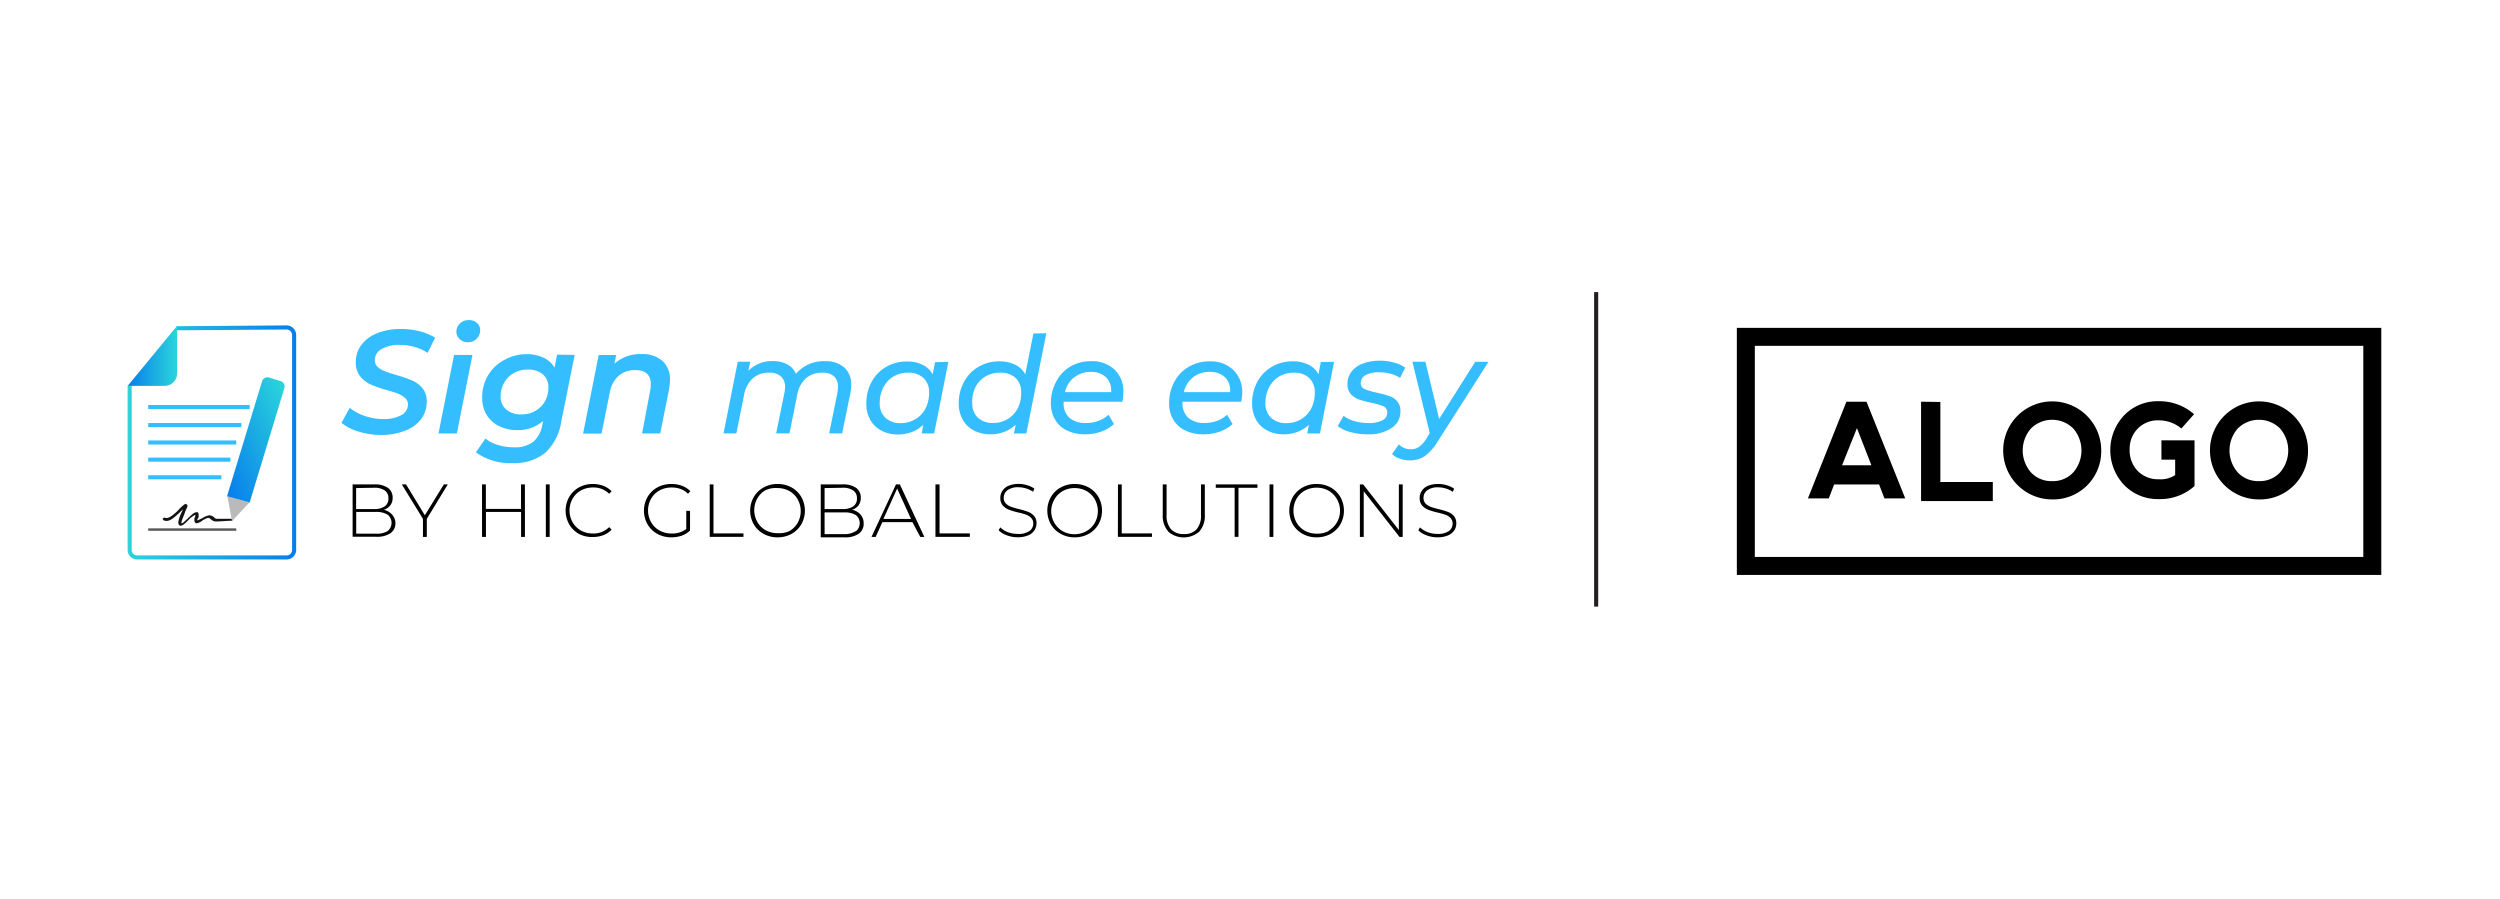 <svg id="Layer_1" data-name="Layer 1" xmlns="http://www.w3.org/2000/svg" xmlns:xlink="http://www.w3.org/1999/xlink" viewBox="0 0 306 110"><defs><style>.cls-1,.cls-10,.cls-2,.cls-3,.cls-5{fill:none;stroke-miterlimit:10;}.cls-1{stroke:#000;stroke-width:2.2px;}.cls-2{stroke:#34beff;}.cls-2,.cls-3{stroke-width:0.5px;}.cls-3{stroke:url(#linear-gradient);}.cls-4{fill:url(#linear-gradient-2);}.cls-5{stroke:#58595b;stroke-width:0.3px;}.cls-6{fill:#131313;fill-rule:evenodd;}.cls-7{fill:#bababa;}.cls-8{fill:url(#linear-gradient-3);}.cls-9{fill:#34beff;}.cls-10{stroke:#231f20;stroke-width:0.5px;}</style><linearGradient id="linear-gradient" x1="15.62" y1="54.16" x2="36.24" y2="54.16" gradientUnits="userSpaceOnUse"><stop offset="0" stop-color="#2bd5db"/><stop offset="1" stop-color="#077dec"/></linearGradient><linearGradient id="linear-gradient-2" x1="15.63" y1="43.59" x2="21.68" y2="43.59" gradientUnits="userSpaceOnUse"><stop offset="0" stop-color="#077dec"/><stop offset="1" stop-color="#2bd5db"/></linearGradient><linearGradient id="linear-gradient-3" x1="181.68" y1="-477.11" x2="193.71" y2="-477.11" gradientTransform="translate(59.3 565.88) rotate(-24.6)" xlink:href="#linear-gradient-2"/></defs><title>sign-made-easy-co-branding-1</title><path d="M221.29,61,226,49.17h2.46L233.2,61h-2.55L230,59.3H224.5L223.84,61Zm6-8.6-1.82,4.55h3.59Z"/><path d="M235.14,49.17V61.33h8.78V59H237.5v-9.8Z"/><path d="M251.19,61.13a6,6,0,1,1,6-6,5.88,5.88,0,0,1-6,6Zm0-2.24a3.37,3.37,0,0,0,2.59-1.08,4.11,4.11,0,0,0,0-5.35,3.67,3.67,0,0,0-5.2,0,4.08,4.08,0,0,0,0,5.35,3.4,3.4,0,0,0,2.61,1.08Z"/><path d="M264.24,61.09A5.73,5.73,0,0,1,260,59.37a6.21,6.21,0,0,1,0-8.54,5.66,5.66,0,0,1,4.21-1.72,6.37,6.37,0,0,1,4.34,1.59L267,52.45a4.29,4.29,0,0,0-2.76-1,3.45,3.45,0,0,0-2.57,1,3.52,3.52,0,0,0-1,2.56,3.61,3.61,0,0,0,1,2.65,3.48,3.48,0,0,0,2.57,1,3.22,3.22,0,0,0,2-.51V56.26h-1.68V53.9h4.05v5.59a6.3,6.3,0,0,1-4.34,1.6Z"/><path d="M276.5,61.13a6,6,0,1,1,6-6,5.88,5.88,0,0,1-6,6Zm0-2.24a3.37,3.37,0,0,0,2.59-1.08,4.11,4.11,0,0,0,0-5.35,3.67,3.67,0,0,0-5.2,0,4.08,4.08,0,0,0,0,5.35,3.4,3.4,0,0,0,2.61,1.08Z"/><rect class="cls-1" x="213.69" y="41.23" width="76.68" height="28.04"/><line class="cls-2" x1="18.14" y1="49.82" x2="30.56" y2="49.82"/><line class="cls-2" x1="18.14" y1="52.03" x2="29.55" y2="52.03"/><line class="cls-2" x1="18.14" y1="54.16" x2="28.92" y2="54.16"/><line class="cls-2" x1="18.14" y1="56.26" x2="28.2" y2="56.26"/><line class="cls-2" x1="18.14" y1="58.42" x2="27.1" y2="58.42"/><path class="cls-3" d="M21.63,40.18l13.43-.1A.93.93,0,0,1,36,41V67.32a.92.92,0,0,1-.92.91H16.79a.92.92,0,0,1-.92-.91V47.23"/><path class="cls-4" d="M21.68,39.94V45.7a1.53,1.53,0,0,1-1.52,1.53H15.63l6-7.29"/><line class="cls-5" x1="18.14" y1="64.82" x2="28.92" y2="64.82"/><path class="cls-6" d="M28.53,63.5H28.4c-.29,0-.6,0-1.83,0a.44.44,0,0,1-.38-.2,1,1,0,0,0-.56-.23,2.16,2.16,0,0,0-.81.32c-.17.11-.49.22-.62.29s0-.23.07-.29a1,1,0,0,0,0-.61.19.19,0,0,0-.18-.09c-.38,0-.72.43-1.15.81s-.57.56-.71.56c-.11-.21.33-1,.43-1.43.28-.61.38-.74.2-.88s-.14-.06-.3,0a5.12,5.12,0,0,0-.8.76c-.54.5-1.1,1-1.54.88,0-.09-.2,0-.27.06s0,.16.07.23c.64.31,1.25-.29,1.92-.9a3.36,3.36,0,0,1,.49-.44c-.06.06-.06.11-.11.17-.38.79-.61,1.43-.43,1.72a.29.29,0,0,0,.23.12c.25,0,.54-.29.92-.67a3,3,0,0,1,.87-.67.72.72,0,0,1-.05.29.77.77,0,0,0,0,.64c.05.05.12.12.18.12a1.6,1.6,0,0,0,.78-.38,3.66,3.66,0,0,1,.61-.29.52.52,0,0,1,.38.17.93.93,0,0,0,.56.27c.69,0,1.4-.09,2-.09.09,0,.24-.29.13-.29Z"/><path class="cls-7" d="M30.56,61.47a.1.1,0,0,0,0,0l-.06.06-2.1,2.26-.57-3.07a.43.43,0,0,0,0,0Z"/><path class="cls-8" d="M34.81,47.5s-4,13.17-4.25,14l-2.75-.76v-.06L32,46.92l.08-.25a.69.69,0,0,1,.85-.46l1.44.44A.68.68,0,0,1,34.81,47.5Z"/><path class="cls-9" d="M43.89,52.82a5.75,5.75,0,0,1-2.09-1.06l1-1.84a6,6,0,0,0,1.88,1,6.8,6.8,0,0,0,2.22.37,4.48,4.48,0,0,0,2.21-.47,1.46,1.46,0,0,0,.82-1.31,1,1,0,0,0-.33-.78,2.86,2.86,0,0,0-.83-.52q-.49-.2-1.38-.45a16.77,16.77,0,0,1-2-.69,3.5,3.5,0,0,1-1.3-1,2.65,2.65,0,0,1-.54-1.73,3.4,3.4,0,0,1,.7-2.14,4.38,4.38,0,0,1,1.93-1.42,7.54,7.54,0,0,1,2.87-.51,9.22,9.22,0,0,1,2.32.28,6.8,6.8,0,0,1,1.89.78l-.92,1.86a5.84,5.84,0,0,0-1.58-.72,6.59,6.59,0,0,0-1.84-.25,4.15,4.15,0,0,0-2.22.51,1.53,1.53,0,0,0-.82,1.36,1.07,1.07,0,0,0,.34.81,2.32,2.32,0,0,0,.83.51c.32.13.79.29,1.42.48a16.32,16.32,0,0,1,1.94.67,3.29,3.29,0,0,1,1.29.95,2.43,2.43,0,0,1,.53,1.64,3.49,3.49,0,0,1-.69,2.16,4.42,4.42,0,0,1-2,1.42,7.79,7.79,0,0,1-2.91.51A9.24,9.24,0,0,1,43.89,52.82Z"/><path class="cls-9" d="M55.58,43.44h2.25l-1.91,9.62H53.67Zm.66-1.95a1.23,1.23,0,0,1-.38-.89,1.35,1.35,0,0,1,.43-1,1.49,1.49,0,0,1,1.1-.42,1.38,1.38,0,0,1,1,.36,1.11,1.11,0,0,1,.38.85,1.44,1.44,0,0,1-.43,1.08,1.5,1.5,0,0,1-1.11.42A1.36,1.36,0,0,1,56.24,41.49Z"/><path class="cls-9" d="M70.34,43.44,68.7,51.6a6.56,6.56,0,0,1-2,3.86,6,6,0,0,1-3.95,1.22,7.09,7.09,0,0,1-4.5-1.32l1.17-1.69a4.1,4.1,0,0,0,1.49.78,6.38,6.38,0,0,0,2,.3,3.66,3.66,0,0,0,2.37-.68A3.49,3.49,0,0,0,66.38,52l.09-.47a4.67,4.67,0,0,1-3.15,1.12,5,5,0,0,1-2.22-.49,3.64,3.64,0,0,1-1.54-1.39,4,4,0,0,1-.54-2.1,5.28,5.28,0,0,1,.7-2.7,5,5,0,0,1,2-1.91,5.63,5.63,0,0,1,2.8-.71,4.63,4.63,0,0,1,2,.43A3,3,0,0,1,67.88,45l.3-1.59Zm-4.81,6.85a3.13,3.13,0,0,0,1.17-1.17,3.35,3.35,0,0,0,.42-1.68,2,2,0,0,0-.67-1.61,2.7,2.7,0,0,0-1.85-.59,3.34,3.34,0,0,0-1.71.43,3,3,0,0,0-1.18,1.17,3.36,3.36,0,0,0-.43,1.68,2,2,0,0,0,.68,1.6,2.7,2.7,0,0,0,1.86.6A3.34,3.34,0,0,0,65.53,50.29Z"/><path class="cls-9" d="M81.09,44.18A3,3,0,0,1,82,46.57a7.44,7.44,0,0,1-.12,1.16l-1.07,5.33H78.59l1-5.28a4.53,4.53,0,0,0,.07-.74c0-1.16-.64-1.74-1.93-1.74a3,3,0,0,0-2,.69,3.6,3.6,0,0,0-1.1,2.08l-1,5H71.37l1.91-9.62h2.14l-.21,1.06a4.75,4.75,0,0,1,3.31-1.17A3.69,3.69,0,0,1,81.09,44.18Z"/><path class="cls-9" d="M103.36,45a2.77,2.77,0,0,1,.83,2.14,7.19,7.19,0,0,1-.11,1l-1,4.91h-1.59l1-4.91a5.17,5.17,0,0,0,.08-.76,1.7,1.7,0,0,0-.48-1.31,2,2,0,0,0-1.45-.45,2.92,2.92,0,0,0-2,.69,3.57,3.57,0,0,0-1.07,2.06l-.94,4.68H95l1-4.91a4,4,0,0,0,.09-.75,1.72,1.72,0,0,0-.49-1.31,2.07,2.07,0,0,0-1.47-.46,2.87,2.87,0,0,0-2,.7,3.63,3.63,0,0,0-1.07,2.1l-.93,4.63H88.56l1.74-8.77h1.52l-.21,1.1a4,4,0,0,1,3-1.18,3.54,3.54,0,0,1,1.75.4,2.31,2.31,0,0,1,1.06,1.16A4.46,4.46,0,0,1,101,44.21,3.36,3.36,0,0,1,103.36,45Z"/><path class="cls-9" d="M116.08,44.29l-1.74,8.77h-1.52L113,52a4.14,4.14,0,0,1-1.38.87,4.6,4.6,0,0,1-1.71.31,4.19,4.19,0,0,1-2-.46,3.29,3.29,0,0,1-1.38-1.31,4,4,0,0,1-.49-2,5.42,5.42,0,0,1,.64-2.66,4.7,4.7,0,0,1,1.78-1.84,4.93,4.93,0,0,1,2.54-.66,4.19,4.19,0,0,1,1.92.4,2.75,2.75,0,0,1,1.24,1.17l.29-1.49Zm-4,7A3.26,3.26,0,0,0,113.28,50a4.12,4.12,0,0,0,.44-1.92,2.37,2.37,0,0,0-.68-1.81,2.66,2.66,0,0,0-1.94-.65,3.35,3.35,0,0,0-1.75.47,3.24,3.24,0,0,0-1.22,1.32,4,4,0,0,0-.45,1.91,2.39,2.39,0,0,0,.69,1.82,2.69,2.69,0,0,0,1.92.65A3.38,3.38,0,0,0,112.05,51.3Z"/><path class="cls-9" d="M128.07,40.79l-2.45,12.27H124.1l.22-1.08a4.14,4.14,0,0,1-1.38.87,4.61,4.61,0,0,1-1.72.31,4.21,4.21,0,0,1-2-.46,3.32,3.32,0,0,1-1.37-1.31,4,4,0,0,1-.5-2,5.43,5.43,0,0,1,.65-2.66,4.7,4.7,0,0,1,1.78-1.84,4.93,4.93,0,0,1,2.54-.66,4.37,4.37,0,0,1,1.94.41,2.75,2.75,0,0,1,1.23,1.18l1-5ZM123.33,51.3A3.33,3.33,0,0,0,124.56,50a4.11,4.11,0,0,0,.43-1.92,2.36,2.36,0,0,0-.67-1.81,2.68,2.68,0,0,0-1.94-.65,3.28,3.28,0,0,0-3,1.79A4.1,4.1,0,0,0,119,49.3a2.42,2.42,0,0,0,.68,1.82,2.71,2.71,0,0,0,1.93.65A3.38,3.38,0,0,0,123.33,51.3Z"/><path class="cls-9" d="M130.19,49.17v.1a2.39,2.39,0,0,0,.69,1.86,3,3,0,0,0,2.08.64,4.32,4.32,0,0,0,1.53-.27,3.64,3.64,0,0,0,1.19-.74l.67,1.14a4.45,4.45,0,0,1-1.57.93,5.7,5.7,0,0,1-1.95.33,5,5,0,0,1-2.23-.47,3.32,3.32,0,0,1-1.45-1.32,3.77,3.77,0,0,1-.52-2,5.37,5.37,0,0,1,.64-2.64A4.61,4.61,0,0,1,131,44.87a4.93,4.93,0,0,1,2.54-.66,4,4,0,0,1,2.85,1A3.65,3.65,0,0,1,137.5,48a6.45,6.45,0,0,1-.12,1.17Zm1.3-3A3.26,3.26,0,0,0,130.35,48H136a2.24,2.24,0,0,0-.62-1.82,2.61,2.61,0,0,0-1.88-.66A3.15,3.15,0,0,0,131.49,46.2Z"/><path class="cls-9" d="M144.74,49.17v.1a2.39,2.39,0,0,0,.69,1.86,3,3,0,0,0,2.09.64A4.27,4.27,0,0,0,149,51.5a3.64,3.64,0,0,0,1.19-.74l.68,1.14a4.54,4.54,0,0,1-1.57.93,5.8,5.8,0,0,1-2,.33,5,5,0,0,1-2.23-.47,3.32,3.32,0,0,1-1.45-1.32,3.77,3.77,0,0,1-.52-2,5.48,5.48,0,0,1,.64-2.64,4.68,4.68,0,0,1,1.77-1.84,5,5,0,0,1,2.54-.66,4,4,0,0,1,2.85,1A3.65,3.65,0,0,1,152.05,48a6.45,6.45,0,0,1-.12,1.17Zm1.3-3A3.26,3.26,0,0,0,144.9,48h5.66a2.2,2.2,0,0,0-.62-1.82,2.6,2.6,0,0,0-1.88-.66A3.15,3.15,0,0,0,146,46.2Z"/><path class="cls-9" d="M163.29,44.29l-1.73,8.77H160l.22-1.08a4.14,4.14,0,0,1-1.38.87,4.6,4.6,0,0,1-1.71.31,4.19,4.19,0,0,1-2-.46,3.29,3.29,0,0,1-1.38-1.31,4,4,0,0,1-.49-2,5.42,5.42,0,0,1,.64-2.66,4.77,4.77,0,0,1,1.78-1.84,5,5,0,0,1,2.54-.66,4.19,4.19,0,0,1,1.92.4,2.75,2.75,0,0,1,1.24,1.17l.29-1.49Zm-4,7A3.31,3.31,0,0,0,160.49,50a4.12,4.12,0,0,0,.44-1.92,2.37,2.37,0,0,0-.68-1.81,2.66,2.66,0,0,0-1.94-.65,3.35,3.35,0,0,0-1.75.47,3.31,3.31,0,0,0-1.22,1.32,4,4,0,0,0-.45,1.91,2.39,2.39,0,0,0,.69,1.82,2.7,2.7,0,0,0,1.92.65A3.44,3.44,0,0,0,159.27,51.3Z"/><path class="cls-9" d="M165.27,52.88a4.2,4.2,0,0,1-1.53-.73l.71-1.26a3.59,3.59,0,0,0,1.33.65,5.75,5.75,0,0,0,1.71.24,3.55,3.55,0,0,0,1.71-.33,1,1,0,0,0,.59-1,.75.75,0,0,0-.47-.72,8.42,8.42,0,0,0-1.46-.43,12,12,0,0,1-1.52-.4,2.5,2.5,0,0,1-1-.66,1.81,1.81,0,0,1-.41-1.23,2.4,2.4,0,0,1,.49-1.51,3,3,0,0,1,1.39-1,5.79,5.79,0,0,1,2.09-.35,6.45,6.45,0,0,1,1.7.22A4.39,4.39,0,0,1,172,45l-.63,1.26a3.9,3.9,0,0,0-1.19-.52,5.88,5.88,0,0,0-1.39-.17,3.21,3.21,0,0,0-1.65.35,1.08,1.08,0,0,0-.58.95.78.78,0,0,0,.48.76,7.91,7.91,0,0,0,1.48.43c.61.14,1.11.27,1.49.4a2.29,2.29,0,0,1,1,.65,1.71,1.71,0,0,1,.4,1.2,2.37,2.37,0,0,1-1.1,2.09,5,5,0,0,1-2.92.76A7.78,7.78,0,0,1,165.27,52.88Z"/><path class="cls-9" d="M182.19,44.29,176,54a6.3,6.3,0,0,1-1.61,1.83,3.17,3.17,0,0,1-1.8.52,3.87,3.87,0,0,1-1.26-.21,2.21,2.21,0,0,1-.94-.57l.83-1.18a2,2,0,0,0,1.48.6,1.71,1.71,0,0,0,1-.3,3.69,3.69,0,0,0,.89-1L175,53l-2.12-8.72h1.59l1.68,7,4.42-7Z"/><path d="M48,63A1.56,1.56,0,0,1,48.4,64a1.46,1.46,0,0,1-.6,1.26,2.93,2.93,0,0,1-1.77.44H43.16V59.29h2.68a2.78,2.78,0,0,1,1.64.42,1.46,1.46,0,0,1,.58,1.22,1.49,1.49,0,0,1-.29.93,1.6,1.6,0,0,1-.79.54A1.83,1.83,0,0,1,48,63Zm-4.41-3.26v2.57h2.19a2.22,2.22,0,0,0,1.31-.33,1.12,1.12,0,0,0,.45-1,1.1,1.1,0,0,0-.45-.95,2.22,2.22,0,0,0-1.31-.33ZM47.45,65a1.29,1.29,0,0,0,0-2A2.62,2.62,0,0,0,46,62.66h-2.4v2.66H46A2.53,2.53,0,0,0,47.45,65Z"/><path d="M52.24,63.51v2.21h-.47V63.51l-2.59-4.22h.52L52,63.07l2.33-3.78h.48Z"/><path d="M64.25,59.29v6.43h-.47V62.66h-4.3v3.06H59V59.29h.47v3h4.3v-3Z"/><path d="M66.81,59.29h.47v6.43h-.47Z"/><path d="M70.86,65.35a3.26,3.26,0,0,1-1.19-1.17,3.41,3.41,0,0,1,0-3.35,3.18,3.18,0,0,1,1.19-1.17,3.49,3.49,0,0,1,1.71-.42,3.61,3.61,0,0,1,1.29.23,2.73,2.73,0,0,1,1,.66l-.3.31a2.68,2.68,0,0,0-2-.77,3,3,0,0,0-1.47.37,2.68,2.68,0,0,0-1,1,2.94,2.94,0,0,0,0,2.89,2.75,2.75,0,0,0,1,1,3,3,0,0,0,1.47.37,2.68,2.68,0,0,0,2-.78l.3.31a2.71,2.71,0,0,1-1,.67,3.55,3.55,0,0,1-1.28.23A3.49,3.49,0,0,1,70.86,65.35Z"/><path d="M84,62.53h.46v2.41a2.9,2.9,0,0,1-1,.62,3.85,3.85,0,0,1-1.27.21,3.54,3.54,0,0,1-1.73-.42,3.21,3.21,0,0,1-1.2-1.17,3.41,3.41,0,0,1,0-3.35,3.14,3.14,0,0,1,1.2-1.17,3.56,3.56,0,0,1,1.74-.42,3.66,3.66,0,0,1,1.3.23,2.88,2.88,0,0,1,1,.65l-.29.32a2.42,2.42,0,0,0-.91-.59,3.21,3.21,0,0,0-1.1-.18,3.11,3.11,0,0,0-1.5.37,2.68,2.68,0,0,0-1,1,2.92,2.92,0,0,0,0,2.88,2.64,2.64,0,0,0,1,1,3,3,0,0,0,1.49.38A2.8,2.8,0,0,0,84,64.75Z"/><path d="M86.87,59.29h.46v6H91v.42H86.87Z"/><path d="M93.46,65.34a3.07,3.07,0,0,1-1.2-1.17,3.37,3.37,0,0,1,0-3.33,3.07,3.07,0,0,1,1.2-1.17,3.39,3.39,0,0,1,1.71-.43,3.49,3.49,0,0,1,1.71.42,3.14,3.14,0,0,1,1.2,1.17,3.41,3.41,0,0,1,0,3.35,3.21,3.21,0,0,1-1.2,1.17,3.49,3.49,0,0,1-1.71.42A3.39,3.39,0,0,1,93.46,65.34ZM96.63,65a2.73,2.73,0,0,0,1-1,2.94,2.94,0,0,0,0-2.89,2.66,2.66,0,0,0-1-1,3,3,0,0,0-1.46-.37A3,3,0,0,0,93.7,60a2.66,2.66,0,0,0-1,1,2.94,2.94,0,0,0,0,2.89,2.73,2.73,0,0,0,1,1,3,3,0,0,0,1.47.37A3,3,0,0,0,96.63,65Z"/><path d="M105.34,63a1.56,1.56,0,0,1,.37,1.07,1.46,1.46,0,0,1-.6,1.26,2.94,2.94,0,0,1-1.78.44h-2.87V59.29h2.69a2.75,2.75,0,0,1,1.63.42,1.43,1.43,0,0,1,.58,1.22,1.49,1.49,0,0,1-.28.93,1.65,1.65,0,0,1-.79.54A1.78,1.78,0,0,1,105.34,63Zm-4.41-3.26v2.57h2.2a2.19,2.19,0,0,0,1.3-.33,1.12,1.12,0,0,0,.46-1,1.11,1.11,0,0,0-.46-.95,2.19,2.19,0,0,0-1.3-.33Zm3.82,5.3a1.28,1.28,0,0,0,0-2,2.59,2.59,0,0,0-1.42-.32h-2.4v2.66h2.4A2.5,2.5,0,0,0,104.75,65Z"/><path d="M111.68,63.91H108l-.82,1.81h-.51l3-6.43h.47l3,6.43h-.5Zm-.17-.39-1.7-3.72-1.68,3.72Z"/><path d="M114.5,59.29H115v6h3.71v.42H114.5Z"/><path d="M123.23,65.52a2.59,2.59,0,0,1-1-.62l.21-.35a2.55,2.55,0,0,0,.91.58,3.29,3.29,0,0,0,1.21.22A2.34,2.34,0,0,0,126,65a1.11,1.11,0,0,0,.47-.91.93.93,0,0,0-.25-.69,1.55,1.55,0,0,0-.62-.4,7.1,7.1,0,0,0-1-.28,10.14,10.14,0,0,1-1.13-.34,2,2,0,0,1-.73-.51,1.37,1.37,0,0,1-.3-.93,1.54,1.54,0,0,1,.25-.86,1.64,1.64,0,0,1,.76-.62,3.13,3.13,0,0,1,1.27-.23,3.39,3.39,0,0,1,1,.16,2.93,2.93,0,0,1,.89.42l-.17.38a3,3,0,0,0-.86-.41,3.19,3.19,0,0,0-.91-.14,2.17,2.17,0,0,0-1.35.36,1.12,1.12,0,0,0-.46.93.93.93,0,0,0,.25.69,1.75,1.75,0,0,0,.61.4,9.05,9.05,0,0,0,1,.29,10.85,10.85,0,0,1,1.13.34,1.91,1.91,0,0,1,.72.5,1.33,1.33,0,0,1,.3.91,1.5,1.5,0,0,1-.26.85,1.62,1.62,0,0,1-.77.62,3.27,3.27,0,0,1-1.29.23A3.63,3.63,0,0,1,123.23,65.52Z"/><path d="M129.83,65.34a3.07,3.07,0,0,1-1.2-1.17,3.37,3.37,0,0,1,0-3.33,3.07,3.07,0,0,1,1.2-1.17,3.39,3.39,0,0,1,1.71-.43,3.49,3.49,0,0,1,1.71.42,3.14,3.14,0,0,1,1.2,1.17,3.41,3.41,0,0,1,0,3.35,3.21,3.21,0,0,1-1.2,1.17,3.49,3.49,0,0,1-1.71.42A3.39,3.39,0,0,1,129.83,65.34ZM133,65a2.73,2.73,0,0,0,1-1,2.94,2.94,0,0,0,0-2.89,2.66,2.66,0,0,0-1-1,3,3,0,0,0-1.46-.37,3,3,0,0,0-1.47.37,2.73,2.73,0,0,0-1,1,2.85,2.85,0,0,0,1,3.91,3,3,0,0,0,1.47.37A3,3,0,0,0,133,65Z"/><path d="M136.84,59.29h.46v6H141v.42h-4.17Z"/><path d="M143,65.06a2.88,2.88,0,0,1-.68-2.07v-3.7h.47V63a2.56,2.56,0,0,0,.54,1.78,2.07,2.07,0,0,0,1.58.59,2,2,0,0,0,1.56-.59A2.56,2.56,0,0,0,147,63V59.29h.47V63a2.88,2.88,0,0,1-.68,2.07,2.9,2.9,0,0,1-3.8,0Z"/><path d="M151.12,59.71h-2.31v-.42h5.1v.42h-2.32v6h-.47Z"/><path d="M155.39,59.29h.47v6.43h-.47Z"/><path d="M159.44,65.34a3.07,3.07,0,0,1-1.2-1.17,3.44,3.44,0,0,1,0-3.33,3.07,3.07,0,0,1,1.2-1.17,3.39,3.39,0,0,1,1.71-.43,3.49,3.49,0,0,1,1.71.42,3.14,3.14,0,0,1,1.2,1.17,3.41,3.41,0,0,1,0,3.35,3.21,3.21,0,0,1-1.2,1.17,3.49,3.49,0,0,1-1.71.42A3.39,3.39,0,0,1,159.44,65.34Zm3.18-.37a2.88,2.88,0,0,0,1-1,2.85,2.85,0,0,0-1-3.91,3,3,0,0,0-1.47-.37,3,3,0,0,0-1.46.37,2.68,2.68,0,0,0-1,1,3,3,0,0,0,0,2.89,2.75,2.75,0,0,0,1,1,3,3,0,0,0,1.46.37A3,3,0,0,0,162.62,65Z"/><path d="M171.69,59.29v6.43h-.39l-4.38-5.59v5.59h-.47V59.29h.4l4.37,5.59V59.29Z"/><path d="M174.6,65.52a2.63,2.63,0,0,1-1-.62l.21-.35a2.69,2.69,0,0,0,.92.58,3.29,3.29,0,0,0,1.21.22,2.36,2.36,0,0,0,1.39-.34,1.11,1.11,0,0,0,.47-.91,1,1,0,0,0-.25-.69,1.55,1.55,0,0,0-.62-.4,7.53,7.53,0,0,0-1-.28,11.14,11.14,0,0,1-1.14-.34,2.05,2.05,0,0,1-.72-.51,1.37,1.37,0,0,1-.3-.93,1.54,1.54,0,0,1,.25-.86,1.62,1.62,0,0,1,.75-.62,3.19,3.19,0,0,1,1.28-.23,3.48,3.48,0,0,1,1.05.16,2.93,2.93,0,0,1,.89.42l-.18.38a2.79,2.79,0,0,0-.85-.41,3.25,3.25,0,0,0-.91-.14,2.13,2.13,0,0,0-1.35.36,1.12,1.12,0,0,0-.46.93,1,1,0,0,0,.24.69,1.89,1.89,0,0,0,.62.4,9.44,9.44,0,0,0,1,.29,10.14,10.14,0,0,1,1.13.34,1.87,1.87,0,0,1,.73.5,1.38,1.38,0,0,1,.29.91,1.49,1.49,0,0,1-.25.85,1.7,1.7,0,0,1-.78.62,3.22,3.22,0,0,1-1.28.23A3.63,3.63,0,0,1,174.6,65.52Z"/><line class="cls-10" x1="195.37" y1="35.75" x2="195.37" y2="74.25"/></svg>